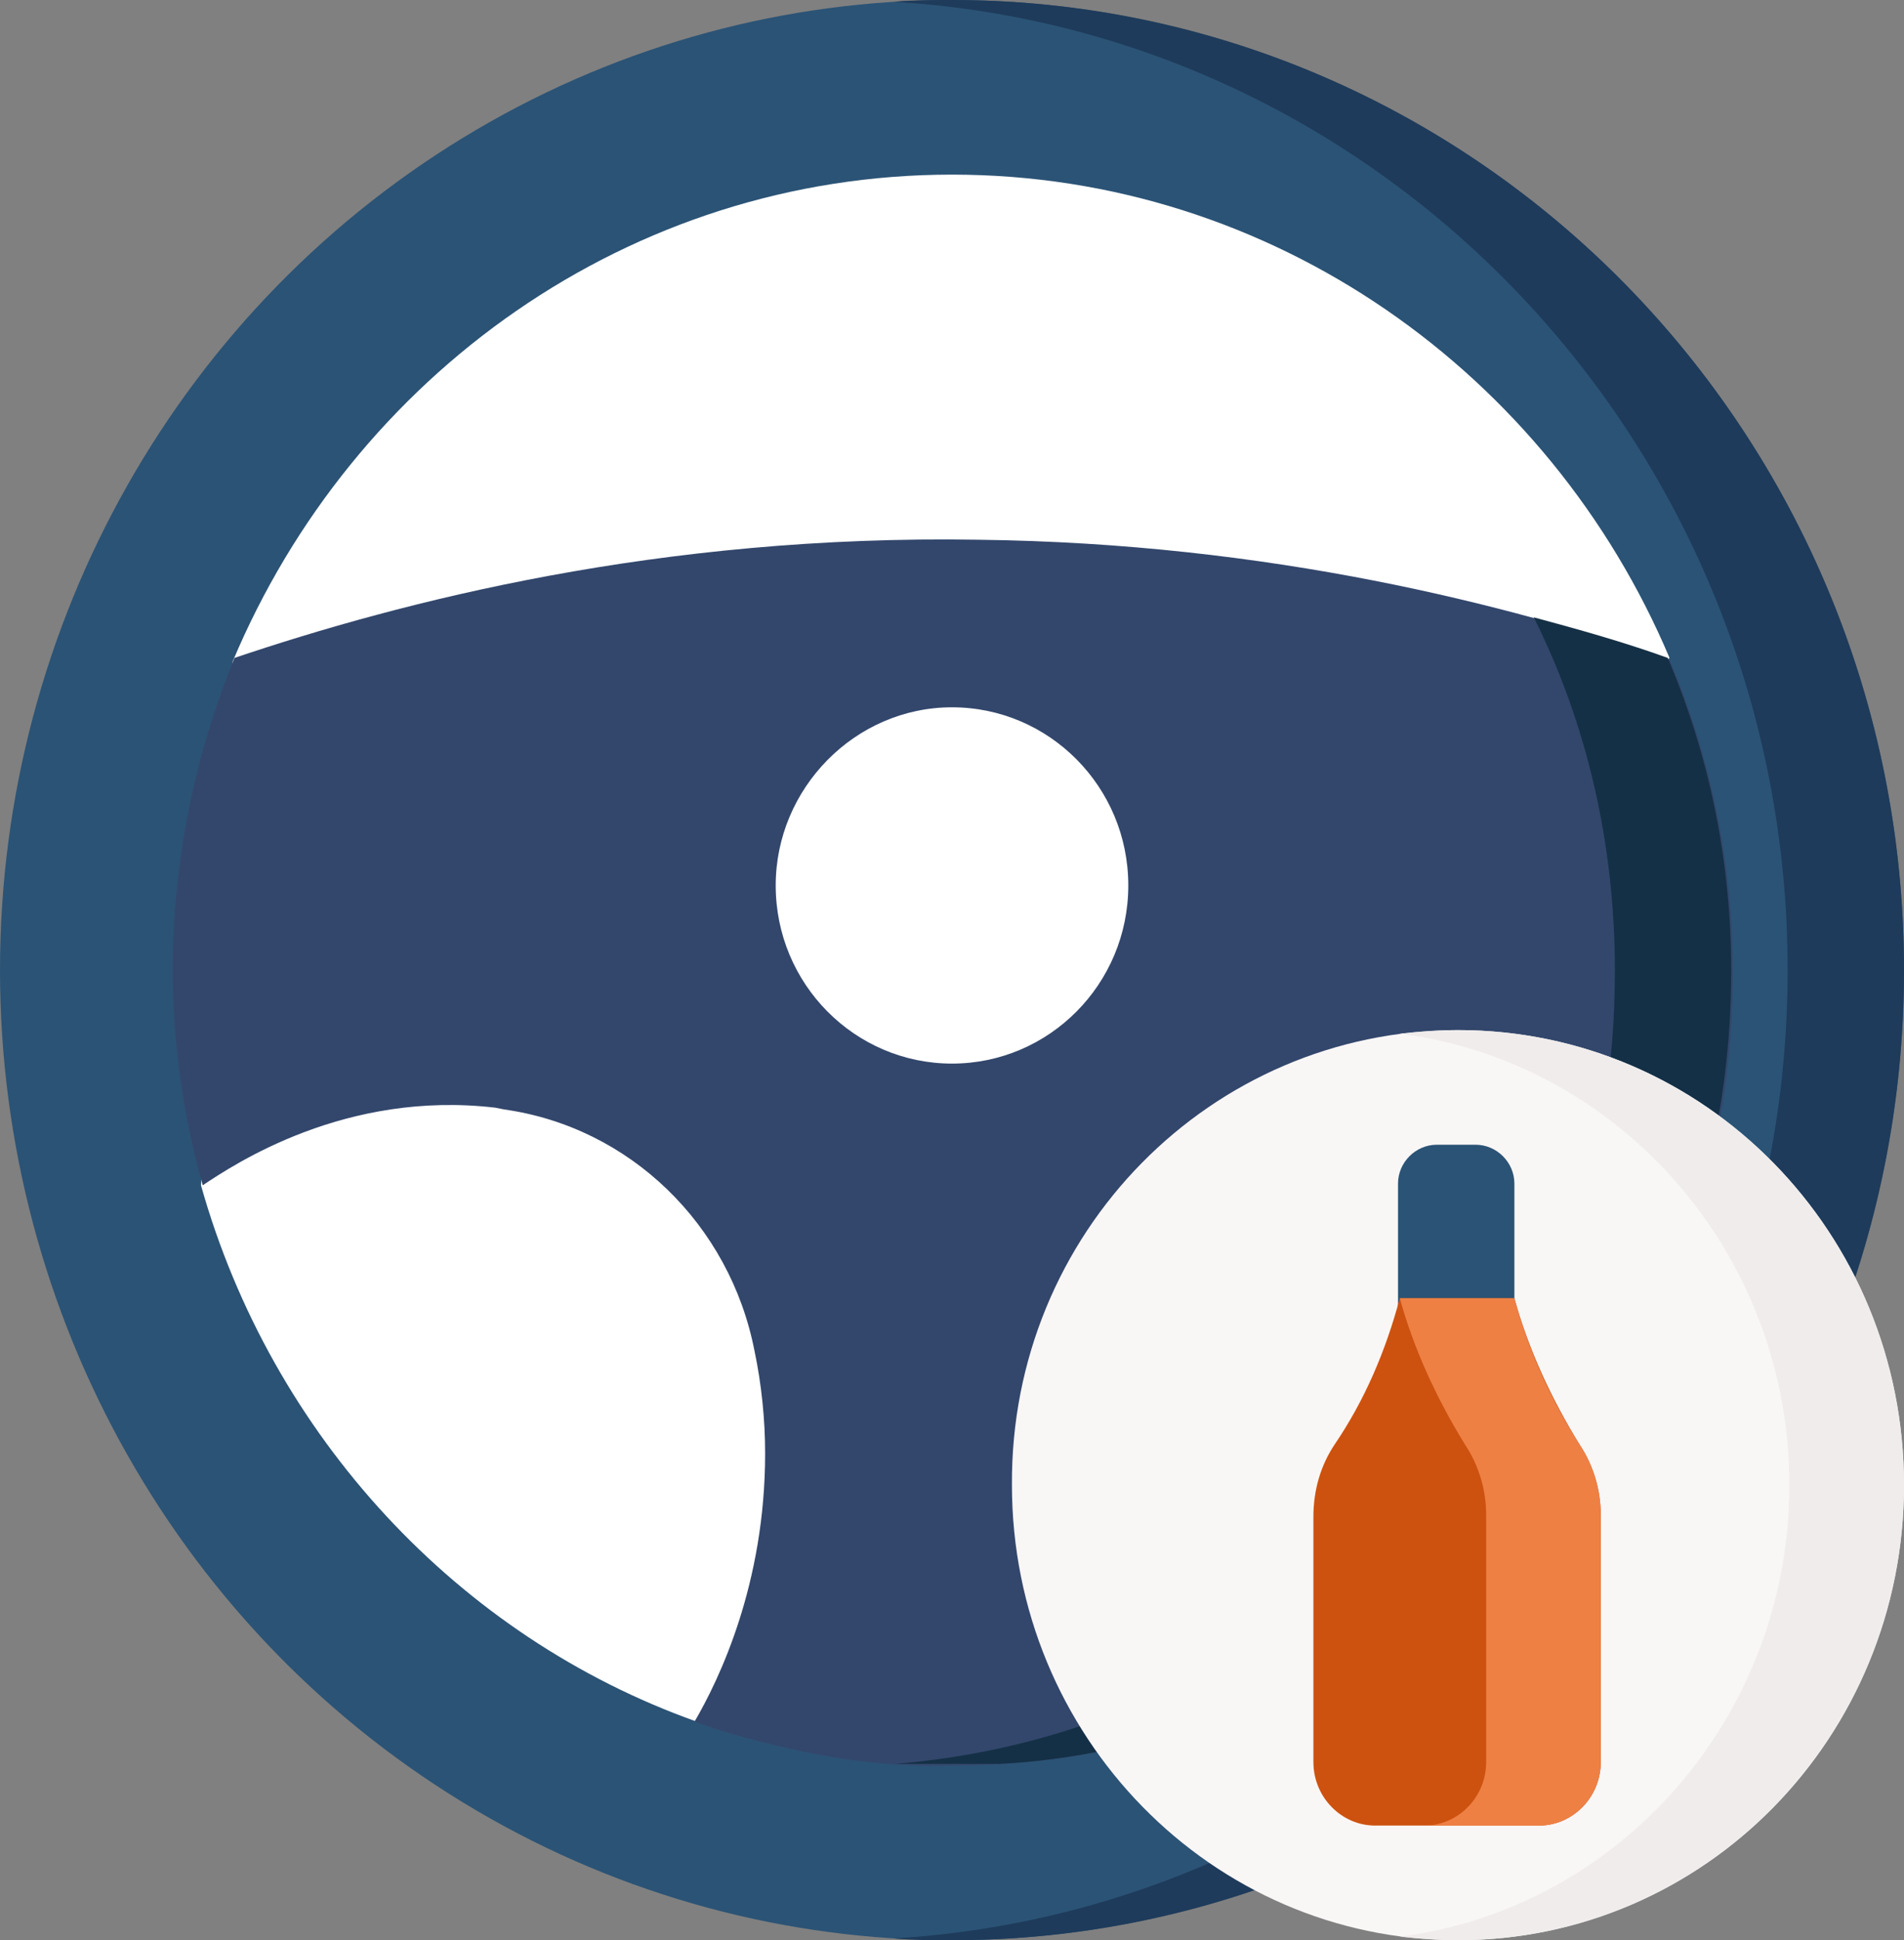 <?xml version="1.0" encoding="utf-8"?>
<!-- Generator: Adobe Illustrator 23.0.5, SVG Export Plug-In . SVG Version: 6.00 Build 0)  -->
<svg version="1.1" id="Layer_1" xmlns="http://www.w3.org/2000/svg" xmlns:xlink="http://www.w3.org/1999/xlink" x="0px" y="0px"
	 width="108px" height="110px" viewBox="0 0 108 110" style="enable-background:new 0 0 108 110;" xml:space="preserve">
<rect x="0" y="0" width="108" height="110" fill="#808080" stroke="none"/>
<style type="text/css">
	.st0{fill:#2B5375;}
	.st1{fill:#1E3B5B;}
	.st2{fill:#FFFFFF;}
	.st3{fill:#33476C;}
	.st4{fill-rule:evenodd;clip-rule:evenodd;fill:#143046;}
	.st5{fill:#F9F6F6;}
	.st6{fill:#EFECEB;}
	.st7{fill:#CD520F;}
	.st8{fill:#EE8044;}
</style>
<ellipse class="st0" cx="54" cy="55" rx="54" ry="55"/>
<path class="st1" d="M54,0c-1.1,0-2.2,0-3.3,0.1c28.3,1.7,50.7,25.6,50.7,54.9c0,29.3-22.4,53.2-50.7,54.9c1.1,0.1,2.2,0.1,3.3,0.1
	c29.8,0,54-24.6,54-55C108,24.6,83.8,0,54,0z"/>
<path class="st2" d="M39.5,97.6C26,92.8,15.4,81.4,11.4,67.2l1.8-29.7C20,21.3,35.7,9.9,54,9.9c18.2,0,33.9,11.3,40.7,27.4
	L39.5,97.6z"/>
<path class="st3" d="M13.3,37.3C11.1,42.7,9.8,48.7,9.8,55c0,4.2,0.6,8.3,1.7,12.2c1.8-1.2,8.1-5.4,16.6-4.4l0.5,0.1
	c7.1,1,12.8,6.5,14.2,13.7c0.4,1.9,0.6,3.9,0.6,5.8c0,7.4-2.6,12.8-4,15.2c1.6,0.6,3.1,1,4.8,1.4c3.3,0.8,6.6,1.2,9.9,1.1
	c5.1,0,10.1-0.9,14.7-2.5c-1.3-4.9-1.9-10-1.9-15.2c0-2.3,0.1-4.7,0.4-7c0.9-8,7.5-14.2,15.5-14.2l0.5,0c7.7,0.2,12.5,5.1,13.4,6.1
	c1.1-4,1.6-8.1,1.6-12.2c0-6.3-1.3-12.3-3.6-17.7c-9.1-3.1-22.6-6.6-39.2-6.8C37.4,30.3,22.8,34.1,13.3,37.3z"/>
<path class="st4" d="M55.5,100l0.6,0l0.6,0c4.1-0.2,8.2-1.1,12-2.5c-0.2-0.9-0.4-1.8-0.6-2.6c-5.4,2.9-11.2,4.6-17.3,5.1l0.4,0
	l0.3,0l1,0l0.3,0c0.4,0,0.7,0,1.1,0l1.1,0L55.5,100z M96.6,67.2c1.1-4,1.6-8.1,1.6-12.2c0-6.3-1.3-12.3-3.6-17.7
	c-2.5-0.9-5-1.6-7.6-2.3c3,6,4.6,12.8,4.6,20c0,2.8-0.2,5.5-0.7,8.1C94.1,64.6,96,66.6,96.6,67.2z"/>
<path class="st2" d="M54,40.1c5.5,0,10,4.5,10,10.1c0,5.6-4.5,10.1-10,10.1c-5.5,0-10-4.5-10-10.1C44,44.7,48.5,40.1,54,40.1z"/>
<path class="st5" d="M82.7,58.4c14,0,25.3,11.5,25.3,25.8c0,14.3-11.3,25.8-25.3,25.8c-14,0-25.3-11.6-25.3-25.8
	C57.3,69.9,68.7,58.4,82.7,58.4z"/>
<path class="st6" d="M82.7,58.4c-1.1,0-2.2,0.1-3.3,0.2c12.5,1.6,22.1,12.5,22.1,25.6s-9.6,24-22.1,25.6c1.1,0.1,2.2,0.2,3.3,0.2
	c14,0,25.3-11.6,25.3-25.8C108,69.9,96.7,58.4,82.7,58.4z"/>
<path class="st0" d="M85.9,77v-9.9c0-1.2-1-2.2-2.2-2.2h-2.2c-1.2,0-2.2,1-2.2,2.2V77H85.9z"/>
<path class="st7" d="M87.3,103.5H78c-1.9,0-3.5-1.6-3.5-3.6V86c0-1.5,0.4-2.9,1.2-4.1c1.7-2.5,2.9-5.3,3.7-8.3h6.5
	c0.8,2.9,2.1,5.7,3.7,8.3c0.8,1.2,1.2,2.6,1.2,4v14C90.8,101.9,89.2,103.5,87.3,103.5z"/>
<path class="st8" d="M89.6,81.9c-1.6-2.5-2.9-5.3-3.7-8.3h-6.5c0.8,2.9,2.1,5.7,3.7,8.3c0.8,1.2,1.2,2.6,1.2,4v14
	c0,2-1.6,3.6-3.5,3.6h6.5c1.9,0,3.5-1.6,3.5-3.6v-14C90.8,84.5,90.4,83.1,89.6,81.9z"/>
</svg>
